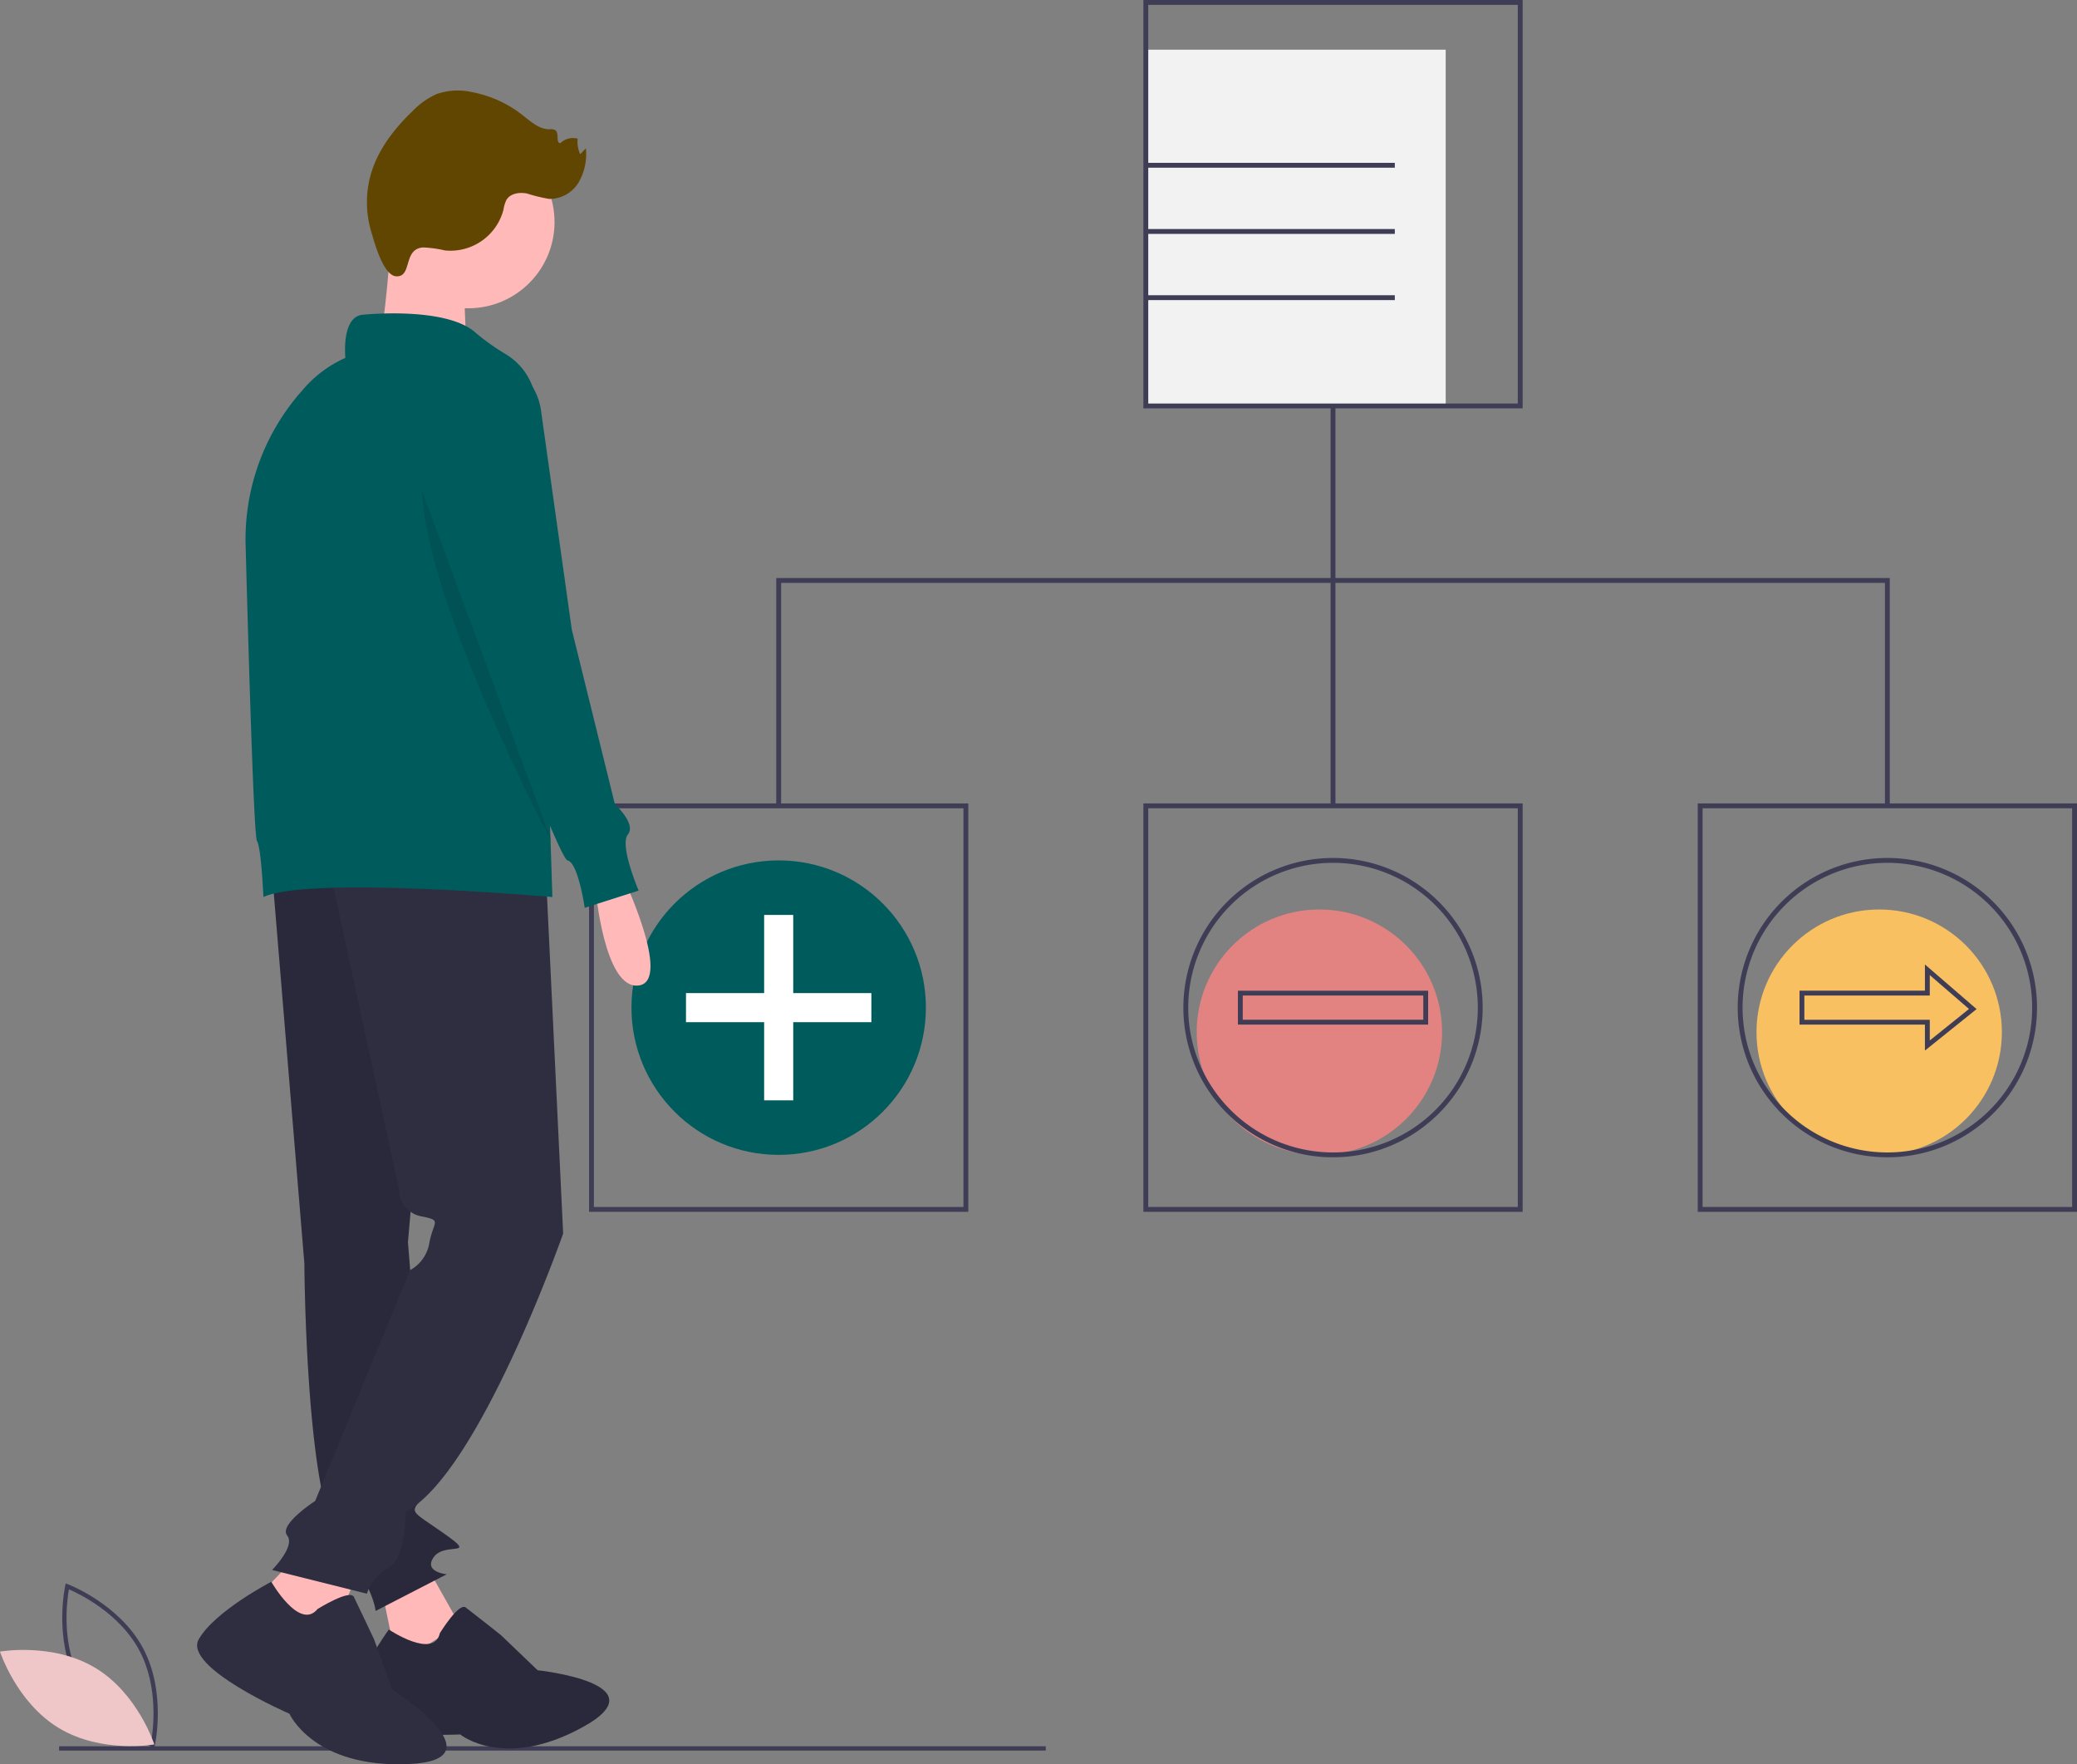 <svg xmlns="http://www.w3.org/2000/svg" width="373.522" height="317.256" viewBox="0 0 373.522 317.256"><rect x="0" y="0" width="373.522" height="317.256" fill="#808080" stroke="none"/><defs><style>.a{fill:#f8c060;}.b{fill:#e28381;}.c{fill:#f2f2f2;}.d{fill:#3f3d56;}.e{fill:#005b5d;}.f{fill:#fff;}.g{fill:#ffb9b9;}.h{fill:#2f2e41;}.i{opacity:0.1;}.j{fill:none;stroke:#3f3d56;stroke-miterlimit:10;}.k{fill:#604600;}.l{fill:#efc7c8;}</style></defs><circle class="a" cx="22.063" cy="22.063" r="22.063" transform="translate(315.885 163.539)"></circle><circle class="b" cx="22.063" cy="22.063" r="22.063" transform="translate(215.213 163.539)"></circle><rect class="c" width="53.931" height="64.064" transform="translate(206.061 8.935)"></rect><path class="d" d="M716.846,114.4H648.639V40.966h68.207Zm-67.333-.874h66.458V41.841H649.514Z" transform="translate(-443.015 -40.966)"></path><path class="d" d="M716.846,486.932H648.639V413.495h68.207Zm-67.333-.874h66.458V414.369H649.514Z" transform="translate(-443.015 -269.024)"></path><path class="d" d="M459.785,486.932H391.578V413.495h68.207Zm-67.333-.874H458.91V414.369H392.452Z" transform="translate(-285.645 -269.024)"></path><path class="d" d="M973.908,486.932H905.7V413.495h68.207Zm-67.333-.874h66.458V414.369H906.575Z" transform="translate(-600.385 -269.024)"></path><rect class="d" width="0.874" height="71.909" transform="translate(239.29 72.999)"></rect><path class="d" d="M560.224,308.986h-.875V268.893H360.841v40.093h-.875V268.018H560.224Z" transform="translate(-220.367 -164.078)"></path><rect class="d" width="44.779" height="0.874" transform="translate(206.061 29.281)"></rect><rect class="d" width="44.779" height="0.874" transform="translate(206.061 41.184)"></rect><rect class="d" width="44.779" height="0.874" transform="translate(206.061 53.087)"></rect><rect class="d" width="177.442" height="0.776" transform="translate(10.626 314.008)"></rect><circle class="e" cx="26.475" cy="26.475" r="26.475" transform="translate(113.561 154.714)"></circle><path class="f" d="M351.449,438.28H337.394V424.225h-5.23V438.28H318.109v5.23h14.055v14.055h5.23V443.51h14.055Z" transform="translate(-194.743 -259.706)"></path><path class="d" d="M694.094,492.605a26.913,26.913,0,1,1,26.913-26.913A26.913,26.913,0,0,1,694.094,492.605Zm0-52.951a26.038,26.038,0,1,0,26.038,26.038,26.038,26.038,0,0,0-26.038-26.038Z" transform="translate(-454.367 -284.503)"></path><path class="d" d="M726.68,506.409H692.466v-6.1H726.68Zm-33.339-.874h32.465V501.18H693.34Z" transform="translate(-469.846 -322.168)"></path><path class="d" d="M951.156,492.605a26.913,26.913,0,1,1,26.912-26.913A26.913,26.913,0,0,1,951.156,492.605Zm0-52.951a26.038,26.038,0,1,0,26.038,26.038,26.038,26.038,0,0,0-26.038-26.038Z" transform="translate(-611.737 -284.503)"></path><path class="d" d="M975.452,503.64v-4.67H952.9v-6.1h22.553v-4.712l9.292,8.024ZM953.773,498.1h22.553v3.72l7.051-5.662-7.051-6.089v3.676H953.773Z" transform="translate(-629.279 -314.73)"></path><path class="g" d="M399.231,445.911s9.307,19.391,3.1,20.166-7.756-17.452-7.756-17.452Z" transform="translate(-287.482 -288.869)"></path><path class="g" d="M184.957,724.945l6.2,11-11.247,7.037-2.686-12.984Z" transform="translate(-108.498 -443.803)"></path><path class="h" d="M297.268,790.748s3.407-5.547,4.639-4.618,6.315,4.952,6.315,4.952l6.62,6.341s22.368,2.365,8.155,10.2-22.068,1.339-22.068,1.339-19.907,1.035-19.586-4.519,6.741-14.341,6.741-14.341S296.177,795.529,297.268,790.748Z" transform="translate(-218.159 -497.083)"></path><path class="i" d="M297.268,790.748s3.407-5.547,4.639-4.618,6.315,4.952,6.315,4.952l6.62,6.341s22.368,2.365,8.155,10.2-22.068,1.339-22.068,1.339-19.907,1.035-19.586-4.519,6.741-14.341,6.741-14.341S296.177,795.529,297.268,790.748Z" transform="translate(-218.159 -497.083)"></path><path class="h" d="M244.578,431.025l5.817,70.388s.194,42.078,6.4,50.222,6.4,12.216,6.4,12.216l12.8-6.593s-4.266-.388-2.327-3.1,7.756,0,2.327-3.878-6.593-4-5.235-5.687a9.373,9.373,0,0,0,1.745-3.621l-3.49-43.435,6.593-75.623Z" transform="translate(-195.653 -274.177)"></path><path class="i" d="M244.578,431.025l5.817,70.388s.194,42.078,6.4,50.222,6.4,12.216,6.4,12.216l12.8-6.593s-4.266-.388-2.327-3.1,7.756,0,2.327-3.878-6.593-4-5.235-5.687a9.373,9.373,0,0,0,1.745-3.621l-3.49-43.435,6.593-75.623Z" transform="translate(-195.653 -274.177)"></path><path class="j" d="M267.578,787.911" transform="translate(-209.734 -498.238)"></path><path class="g" d="M134.1,722.5l-5.429,14.349-15.512-5.817,9.7-10.083Z" transform="translate(-69.272 -441.355)"></path><path class="h" d="M231.5,779.273s5.8-3.623,6.521-2.174,3.623,7.608,3.623,7.608l3.26,9.057s19.925,12.68,2.9,13.4-21.374-9.057-21.374-9.057-19.2-8.332-16.3-13.4,13.042-10.332,13.042-10.332S228.243,783.258,231.5,779.273Z" transform="translate(-174.382 -489.951)"></path><path class="h" d="M293.83,442.85l3.1,64.764s-15.125,43.047-28.31,50.028c0,0,0,8.532-3.1,10.083a7.789,7.789,0,0,0-3.878,4.654l-17.064-4.266s4.266-4.266,2.715-6.205,5.042-6.205,5.042-6.205l17.064-41.5a6.841,6.841,0,0,0,3.49-5.042c.776-3.878,2.327-3.878-1.551-4.654a4.817,4.817,0,0,1-3.878-4.654l-12.8-58.947Z" transform="translate(-195.653 -285.808)"></path><circle class="g" cx="15.512" cy="15.512" r="15.512" transform="translate(68.703 24.411)"></circle><path class="g" d="M295.641,146.411s-1.163,19.778-2.715,21.717,16.288,1.551,16.288,1.551-1.163-16.676,0-18.227S295.641,146.411,295.641,146.411Z" transform="translate(-225.193 -105.519)"></path><path class="e" d="M253.35,186.52s14.737-1.551,20.166,3.1a39.9,39.9,0,0,0,5.554,3.973,11.392,11.392,0,0,1,5.527,9.432l2.88,88.2s-43.823-3.878-51.967,0c0,0-.388-8.92-1.163-10.083-.565-.848-1.543-34.673-2.031-52.943A40.23,40.23,0,0,1,242.5,200.125a21.469,21.469,0,0,1,7.75-5.849S249.472,186.907,253.35,186.52Z" transform="translate(-188.138 -129.921)"></path><path class="e" d="M326.763,206.748h0a11.455,11.455,0,0,1,8.428,9.484l5.533,39.38,7.756,31.413s3.878,3.49,2.327,5.429,1.939,10.083,1.939,10.083l-9.7,3.1s-1.163-8.144-3.1-8.532c-1.7-.341-20.78-51.3-25.378-63.645-.634-1.7-.993-2.67-.993-2.67S314.353,204.809,326.763,206.748Z" transform="translate(-237.894 -142.393)"></path><path class="i" d="M314.078,268.411l23.463,63.473S314.853,288.965,314.078,268.411Z" transform="translate(-238.2 -180.206)"></path><path class="k" d="M298.684,111.16a20.656,20.656,0,0,1,3.9.538,9.86,9.86,0,0,0,10.539-7.351,5.641,5.641,0,0,1,.539-1.756c.717-1.171,2.351-1.395,3.7-1.125a28.548,28.548,0,0,0,3.995.972,6.117,6.117,0,0,0,5.279-2.988,10.132,10.132,0,0,0,1.3-6.12l-1.015,1.065a5.157,5.157,0,0,1-.46-2.8,3.252,3.252,0,0,0-3.08.788c-.9.1-.22-1.66-.885-2.267a1.539,1.539,0,0,0-1.082-.2c-1.9.018-3.445-1.438-4.946-2.611a21.016,21.016,0,0,0-8.876-4.049,11.678,11.678,0,0,0-6.476.314,13.835,13.835,0,0,0-4.374,3.1c-3.193,3.07-6.02,6.677-7.348,10.9a18.354,18.354,0,0,0-.088,10.643c.535,1.806,2.148,7.993,4.51,8.137C296.772,116.532,294.991,111.38,298.684,111.16Z" transform="translate(-222.573 -66.666)"></path><path class="d" d="M163.844,804.7l-.416-.156c-.091-.034-9.194-3.522-13.459-11.43s-2.176-17.43-2.155-17.525l.1-.434.416.156c.091.034,9.194,3.522,13.459,11.43s2.176,17.43,2.155,17.525Zm-13.192-11.954c3.605,6.686,10.8,10.114,12.621,10.9.347-1.953,1.433-9.853-2.169-16.533s-10.8-10.112-12.621-10.9c-.347,1.955-1.433,9.853,2.169,16.533Z" transform="translate(-136.092 -490.427)"></path><path class="l" d="M135.559,809.213c7.663,4.611,10.615,13.768,10.615,13.768s-9.473,1.683-17.137-2.928-10.615-13.768-10.615-13.768S127.9,804.6,135.559,809.213Z" transform="translate(-118.422 -509.303)"></path></svg>